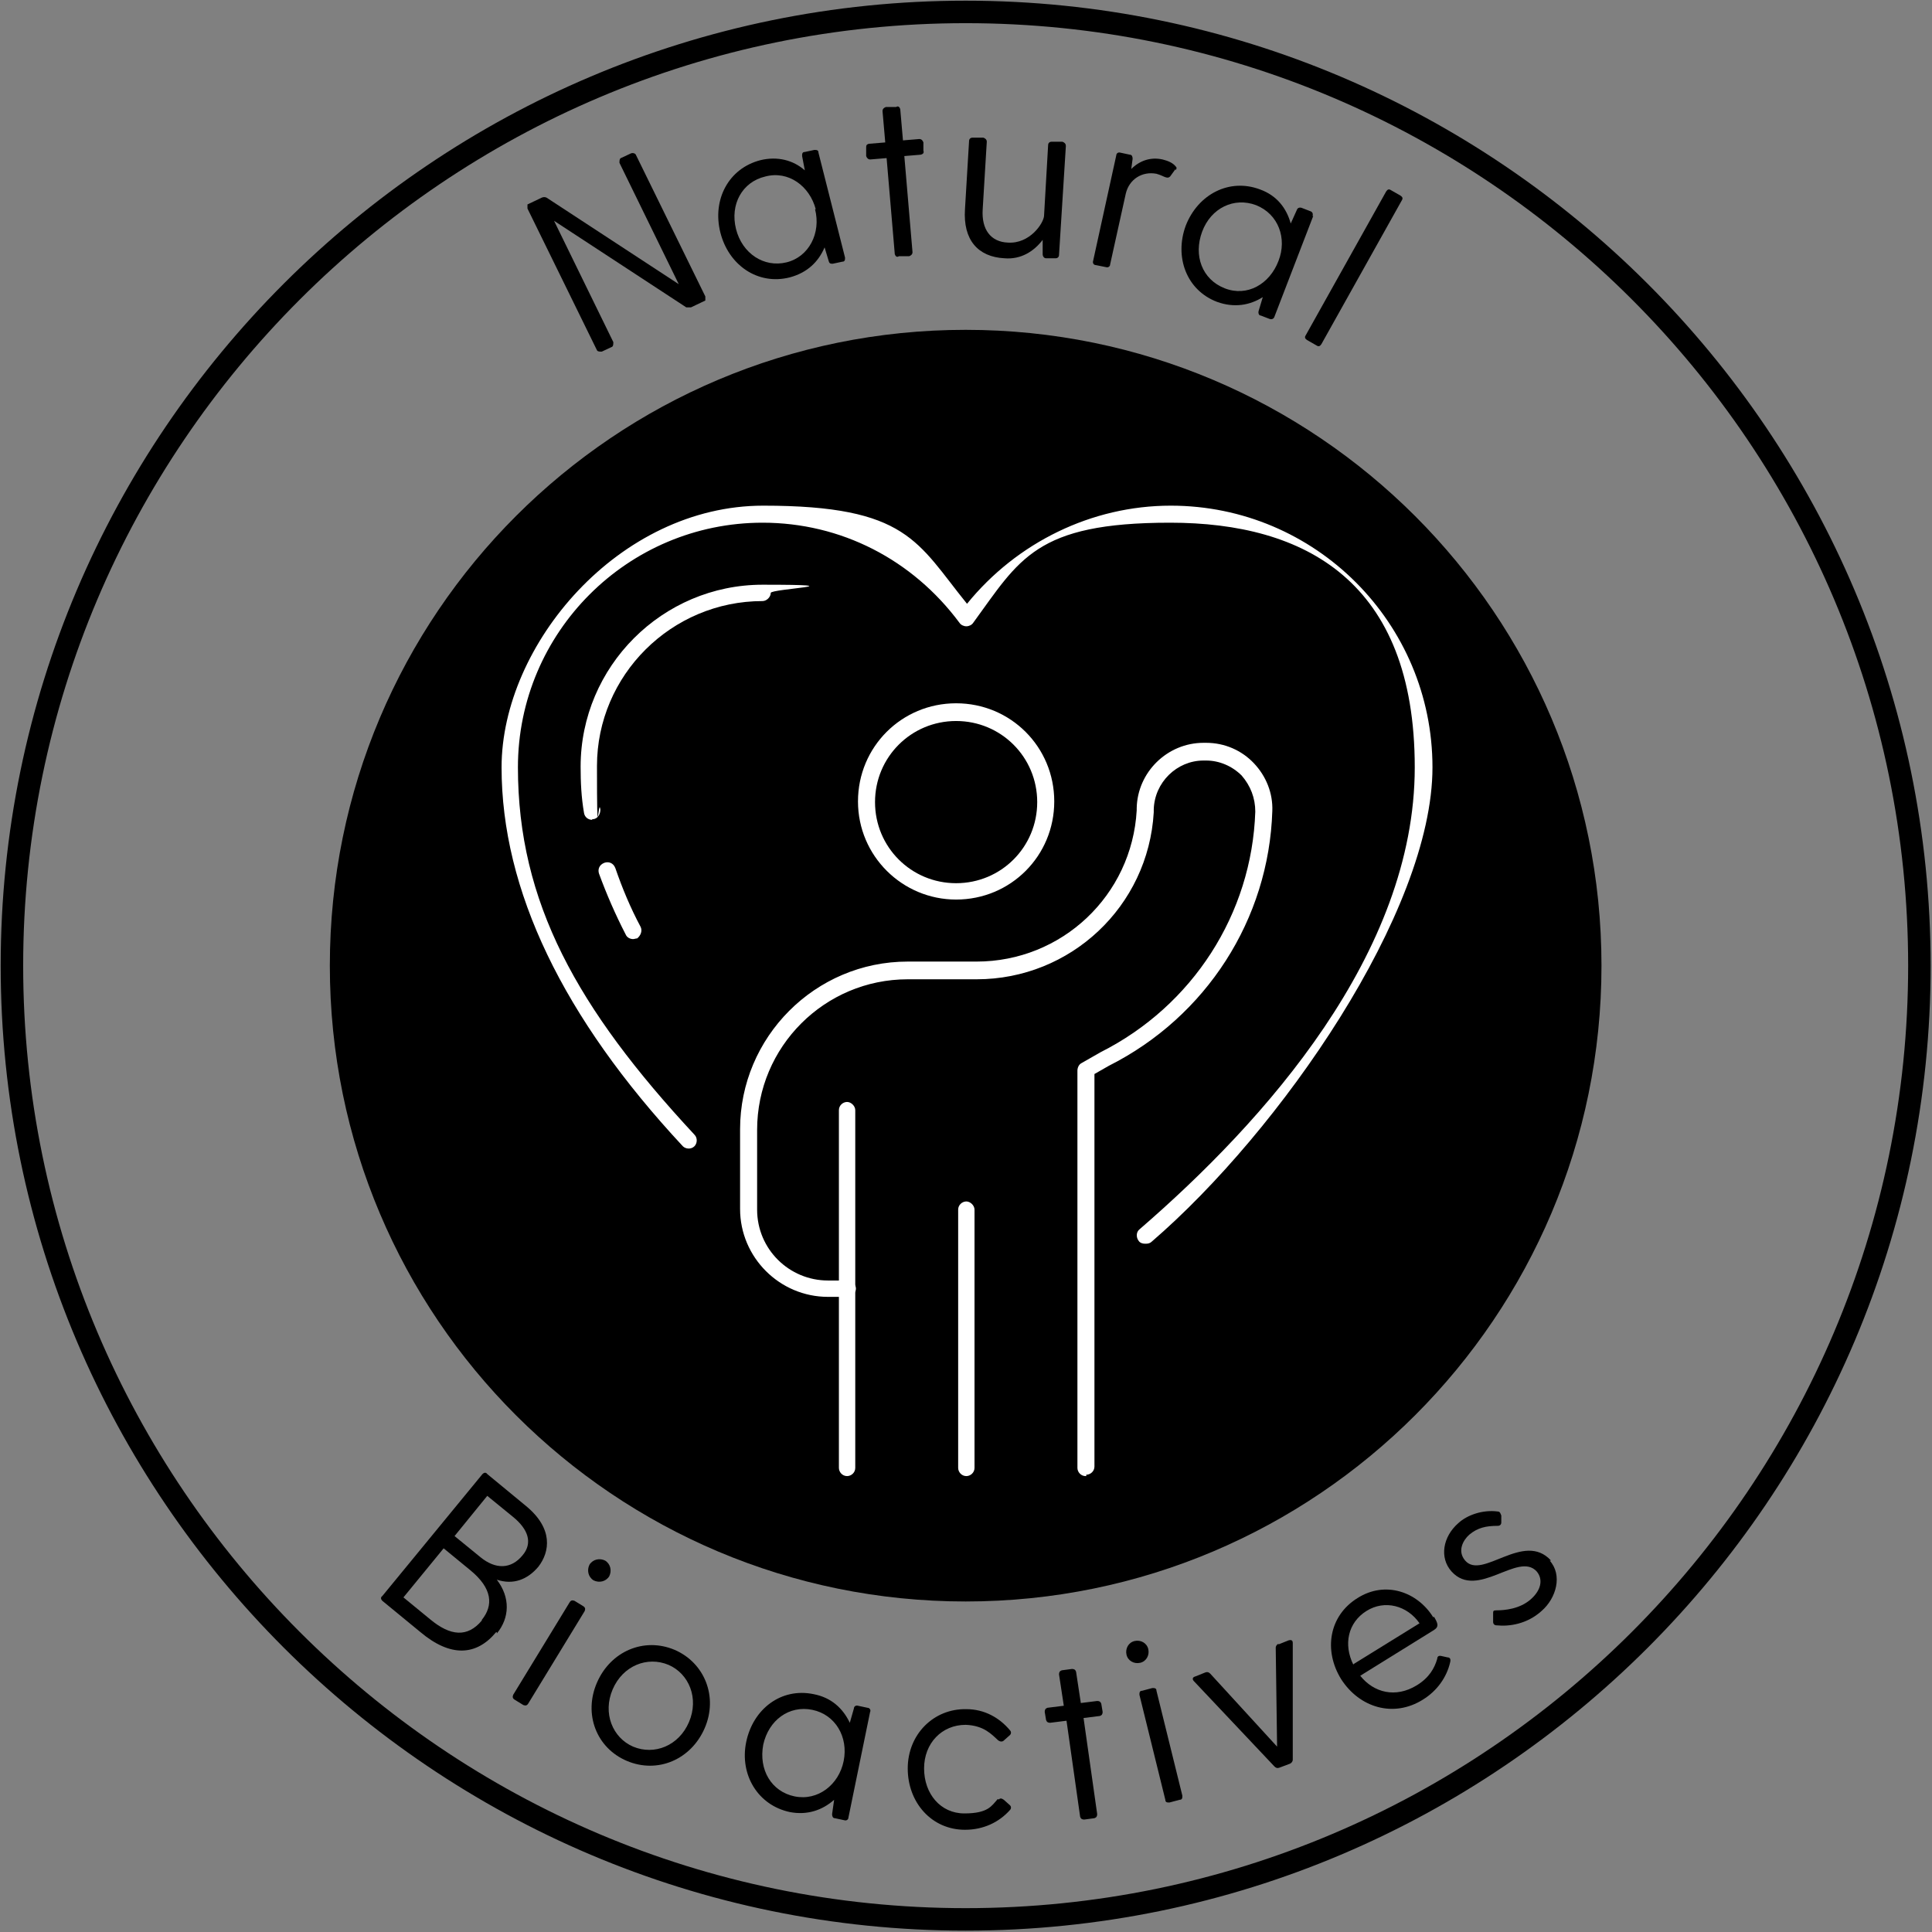 <svg viewBox="0 0 283.5 283.5" version="1.1" xmlns="http://www.w3.org/2000/svg" id="Layer_1">
  
  <rect x="0" y="0" width="283.5" height="283.5" fill="#808080" stroke="none"/>
  
  <defs>
    <style>
      .st0 {
        fill-rule: evenodd;
      }

      .st1 {
        fill: #fff;
      }
    </style>
  </defs>
  <path d="M141.7,283.3C63.7,283.3.1,219.8.1,141.7S63.7.1,141.7.1s141.6,63.5,141.6,141.6-63.5,141.6-141.6,141.6h0ZM141.7,3.4C65.5,3.4,3.4,65.5,3.4,141.7s62,138.3,138.3,138.3,138.3-62,138.3-138.3S218,3.4,141.7,3.4Z"></path>
  <path d="M141.7,48.4c-51.5,0-93.3,41.7-93.3,93.3s41.8,93.3,93.3,93.3,93.3-41.8,93.3-93.3-41.8-93.3-93.3-93.3h0Z" class="st0"></path>
  <g>
    <path d="M92.9,137.8c-.4,0-.9-.2-1.1-.7-1.5-2.9-2.8-5.9-3.9-8.9-.2-.6,0-1.3.8-1.6.6-.2,1.3,0,1.6.8,1,2.9,2.2,5.8,3.7,8.6.3.6,0,1.3-.5,1.7-.2,0-.4.1-.6.1h0Z" class="st1"></path>
    <path d="M86.9,120.3c-.6,0-1.1-.4-1.2-1-.4-2.3-.5-4.5-.5-6.8,0-14.7,12-26.7,26.7-26.7s1.2.6,1.2,1.2-.6,1.2-1.2,1.2c-13.4,0-24.3,10.9-24.3,24.2s.2,4.3.5,6.4c0,.7-.4,1.3-1,1.4h-.2Z" class="st1"></path>
    <path d="M168,182.5c-.3,0-.7-.1-.9-.4-.4-.5-.4-1.3.1-1.7,18.4-15.9,40.4-40.5,40.4-67.8s-16.1-35.9-35.9-35.9-22.1,5.4-28.9,14.7c-.2.3-.6.5-1,.5h0c-.4,0-.8-.2-1-.5-6.9-9.3-17.4-14.7-28.9-14.7-19.8,0-35.9,16.1-35.9,35.9s8.7,35.4,25.9,53.9c.5.5.4,1.3,0,1.7-.5.5-1.3.4-1.7,0-17.6-18.9-26.6-37.6-26.6-55.6s17.2-38.4,38.4-38.4,22.6,5.4,29.9,14.4c7.3-9,18.3-14.4,29.9-14.4,21.2,0,38.4,17.2,38.4,38.4s-22.4,53.4-41.2,69.6c-.2.2-.5.3-.8.3h-.2Z" class="st1"></path>
    <path d="M140.3,132c-7.9,0-14.4-6.4-14.4-14.4s6.4-14.4,14.4-14.4,14.4,6.4,14.4,14.4-6.4,14.4-14.4,14.4ZM140.3,105.8c-6.6,0-11.9,5.3-11.9,11.9s5.3,11.9,11.9,11.9,11.9-5.3,11.9-11.9-5.3-11.9-11.9-11.9Z" class="st1"></path>
    <path d="M124.3,216.6c-.7,0-1.2-.6-1.2-1.2v-52.5c0-.7.6-1.2,1.2-1.2s1.2.6,1.2,1.2v52.5c0,.7-.6,1.2-1.2,1.2Z" class="st1"></path>
    <path d="M159.3,216.6c-.7,0-1.2-.6-1.2-1.2v-58.3c0-.4.2-.9.6-1.1l2.8-1.6c13.5-6.8,22.2-20.3,22.7-35.3,0-2-.7-3.8-2-5.3-1.4-1.4-3.3-2.2-5.2-2.2h-.4c-3.9,0-7.2,3.2-7.3,7.2v.4c-.8,13.8-12.2,24.5-26,24.5h-10.1c-12.2,0-22.1,9.9-22.1,22.1v11.7c0,5.8,4.7,10.4,10.4,10.4h2.9c.7,0,1.2.6,1.2,1.2s-.6,1.2-1.2,1.2h-2.9c-7.1,0-12.9-5.8-12.9-12.9v-11.7c0-13.5,11-24.6,24.6-24.6h10.1c12.5,0,22.8-9.7,23.5-22.2v-.3c.1-5.3,4.5-9.6,9.8-9.6h.4c2.7,0,5.2,1.1,7,3s2.8,4.4,2.7,7c-.5,15.9-9.7,30.2-24,37.4l-2.1,1.2v57.6c0,.7-.6,1.2-1.2,1.2v.2Z" class="st1"></path>
    <path d="M141.8,216.6c-.7,0-1.2-.6-1.2-1.2v-37.9c0-.7.6-1.2,1.2-1.2s1.2.6,1.2,1.2v37.9c0,.7-.6,1.2-1.2,1.2h0Z" class="st1"></path>
  </g>
  <g>
    <path d="M93.3,22.7l10.2,20.8c0,.2,0,.5,0,.6l-2.1,1c-.2,0-.5,0-.7,0l-19.4-12.7,8.7,17.8c0,.3,0,.6-.2.7l-1.5.7c-.3,0-.6,0-.7-.2l-10.2-20.8c0-.2,0-.5,0-.6l2.1-1c.2-.1.5-.1.7,0l19.4,12.7-8.7-17.8c0-.3,0-.6.2-.7l1.5-.7c.3-.1.6,0,.7.2Z"></path>
    <path d="M120.1,22.4l3.9,15.4c0,.3,0,.6-.4.6l-1.4.3c-.3,0-.5,0-.6-.4l-.6-2c-.9,2.1-2.5,3.7-5.1,4.4-4.7,1.2-9-1.8-10.2-6.6s1.2-9.4,5.9-10.6c2.5-.6,4.8,0,6.5,1.5l-.4-2.1c0-.3,0-.6.4-.6l1.4-.3c.3,0,.6,0,.6.4ZM119.7,30.7c-.9-3.4-4-5.7-7.4-4.8-3.4.8-5.2,4.1-4.3,7.7.9,3.6,4.1,5.7,7.4,4.9s5.1-4.3,4.2-7.8h.1Z"></path>
    <path d="M135.5,20.9v1.2c.1.3,0,.5-.4.6l-2.4.2,1.2,14.1c0,.3-.2.5-.5.6h-1.5c-.3.2-.5,0-.6-.3l-1.2-14.1-2.4.2c-.3,0-.5-.2-.6-.5v-1.2c0-.3,0-.5.4-.6l2.4-.2-.4-4.6c0-.3.2-.5.5-.6h1.5c.3-.2.5,0,.6.3l.4,4.6,2.4-.2c.3,0,.5.2.6.5h0Z"></path>
    <path d="M156.4,21.5l-1,15.9c0,.3-.2.5-.5.5h-1.4c-.3,0-.5-.3-.5-.6v-2.1c-1.3,1.7-3.2,2.9-5.6,2.7-3.9-.2-6.1-2.7-5.8-7.2l.6-10c0-.3.2-.5.5-.5h1.6c.3.1.5.3.5.6l-.6,9.9c-.2,3,1.2,4.8,3.7,4.9,3.2.2,5.2-2.8,5.3-3.9l.6-10.4c0-.3.2-.5.5-.5h1.6c.3.1.5.3.5.6h0Z"></path>
    <path d="M172.5,24.8l-.8,1.1c-.2.2-.4.2-.7.1s-.6-.3-1.3-.5c-2.1-.4-4,.8-4.5,2.9l-2.3,10.4c0,.3-.3.5-.6.4l-1.5-.3c-.3,0-.5-.3-.4-.6l3.4-15.5c0-.3.3-.5.6-.4l1.4.3c.3,0,.4.3.4.6l-.2,1.5c1.2-1.2,2.8-1.8,4.6-1.4.8.2,1.5.5,1.9,1,.2.2.2.3,0,.6v-.2Z"></path>
    <path d="M192.7,31.7l-5.7,14.8c-.1.3-.4.4-.7.3l-1.3-.5c-.3,0-.4-.4-.3-.7l.6-2c-1.9,1.2-4.2,1.6-6.7.7-4.5-1.7-6.3-6.6-4.6-11.2,1.8-4.6,6.4-7,10.9-5.3,2.5.9,3.9,2.8,4.5,5l.9-2c.1-.3.4-.4.7-.3l1.3.5c.3.1.4.4.3.7h.1ZM187.6,38.3c1.3-3.3,0-6.9-3.3-8.2-3.2-1.2-6.6.4-7.9,3.9-1.3,3.5,0,7,3.3,8.3s6.6-.6,7.9-4Z"></path>
    <path d="M204.1,27.9l1.4.8c.3.2.4.4.2.7l-11.8,21.1c-.2.3-.4.4-.7.2l-1.4-.8c-.3-.2-.4-.4-.2-.7l11.8-21.1c.2-.3.4-.4.7-.2Z"></path>
  </g>
  <g>
    <path d="M72.8,239.5c-2.9,3.5-6.7,3.7-11.1,0l-5.6-4.6c-.2-.2-.3-.5,0-.7l14.7-17.9c.2-.2.5-.3.7,0l5.7,4.7c4,3.3,3.5,6.7,1.8,8.9-1.6,1.9-3.7,2.7-6.1,1.9,2,2.6,1.9,5.6,0,7.9v-.2ZM70.7,237.7c1.7-2.1,1.6-4.6-1.7-7.3l-3.9-3.2-5.9,7.2,3.9,3.2c3,2.5,5.5,2.7,7.6.2h0ZM75.3,222.6l-3.8-3.1-4.8,5.9,3.8,3.1c2.2,1.8,4.5,1.8,6.2-.3,1.5-1.8.8-3.8-1.4-5.6h0Z"></path>
    <path d="M84.3,234.9l1.3.8c.3.2.3.4.2.7l-8.3,13.6c-.2.3-.4.3-.7.2l-1.3-.8c-.3-.2-.3-.4-.2-.7l8.3-13.6c.2-.3.4-.3.7-.2ZM86.5,229.6c.5-.8,1.5-1,2.3-.6.8.5,1,1.5.6,2.3-.5.8-1.5,1-2.3.6-.8-.5-1-1.5-.6-2.3Z"></path>
    <path d="M87.6,246.9c2-4.6,6.9-6.7,11.4-4.8,4.4,1.9,6.4,6.9,4.4,11.5-2,4.6-6.9,6.7-11.4,4.8s-6.4-6.9-4.4-11.5ZM101.1,252.7c1.5-3.5,0-7.1-3-8.4-3.1-1.3-6.7.1-8.2,3.6s0,7.1,3,8.4c3.1,1.3,6.7-.1,8.2-3.6h0Z"></path>
    <path d="M127.7,251.1l-3.2,15.6c0,.3-.3.5-.6.4l-1.4-.3c-.3,0-.4-.3-.4-.6l.3-2.1c-1.7,1.5-3.9,2.3-6.5,1.8-4.7-1-7.4-5.5-6.4-10.3s5.1-8,9.9-7c2.6.5,4.3,2.1,5.3,4.2l.6-2.1c0-.3.3-.5.6-.4l1.4.3c.3,0,.5.3.4.6h0ZM123.8,258.4c.7-3.5-1.2-6.8-4.6-7.5s-6.4,1.5-7.2,5.1c-.7,3.7,1.2,6.9,4.6,7.6s6.5-1.7,7.2-5.2Z"></path>
    <path d="M146.5,264.1c.3-.3.5-.2.8,0l.9.8c.2.2.2.5,0,.7-1.6,1.8-3.9,2.9-6.6,2.9-4.9,0-8.4-4-8.4-9s3.8-8.8,8.6-8.7c2.7,0,4.9,1.3,6.4,3.1.2.2.2.5,0,.7l-.9.8c-.2.2-.5.2-.8,0-1-.9-2.1-2.2-4.8-2.3-3.5,0-6.1,2.7-6.1,6.4s2.4,6.6,5.9,6.6,4-1.1,4.9-2.1h.1Z"></path>
    <path d="M161.6,250l.2,1.2c0,.3-.1.5-.4.6l-2.4.3,2,14.1c0,.3-.1.5-.4.6l-1.5.2c-.3,0-.5-.1-.6-.4l-2-14.1-2.4.3c-.3,0-.5-.1-.6-.4l-.2-1.2c0-.3.1-.5.4-.6l2.4-.3-.7-4.6c0-.3.1-.5.4-.6l1.5-.2c.3,0,.5.1.6.4l.7,4.6,2.4-.3c.3,0,.5.1.6.4h0Z"></path>
    <path d="M165.3,242.8c-.2-.9.3-1.8,1.2-2s1.8.3,2,1.2-.3,1.8-1.2,2-1.8-.3-2-1.2ZM167.6,248.1l1.5-.4c.3,0,.6,0,.6.4l3.8,15.4c0,.3,0,.6-.4.6l-1.5.4c-.3,0-.6,0-.6-.4l-3.8-15.4c0-.3,0-.6.4-.6Z"></path>
    <path d="M187.6,241.3l1.5-.6c.4-.1.6,0,.6.4v17.1c0,.3-.2.5-.4.6l-1.6.6c-.3.1-.5,0-.7-.2l-11.8-12.5c-.3-.3-.2-.6.2-.7l1.5-.6c.3-.1.5,0,.7.2l9.8,10.7-.2-14.5c0-.3.2-.5.4-.6h0Z"></path>
    <path d="M210.4,237.2c.6,1,.8,1.5,0,2l-10.8,6.7c2,2.5,5.2,3.3,8.3,1.4,1.8-1.1,2.6-2.5,3-3.9,0-.3.2-.5.6-.4l.9.2c.4,0,.5.3.4.7-.5,2.2-1.9,4.2-4,5.5-4.3,2.7-9.3,1.2-12-3-2.6-4.2-1.8-9.3,2.4-11.9,4.1-2.6,8.8-.9,11.1,2.8h.1ZM198.6,244.2l9.7-6c-1.8-2.6-5.1-3.5-7.8-1.8s-3.4,4.9-1.9,7.9h0Z"></path>
    <path d="M227.4,229c1.9,2.1,1,5.5-1.2,7.4-2.1,1.9-4.7,2.3-6.6,2.1-.3,0-.5-.2-.5-.5v-1.2c0-.4,0-.5.5-.5,1.2,0,3.4-.2,5-1.6,1.5-1.3,1.9-2.9.9-4.1-2.7-3-8.7,4.2-12.5,0-1.8-2-1.3-5.1,1-7.1,1.3-1.2,3.6-2,5.8-1.7.3,0,.4.3.5.6v1c0,.3-.2.5-.5.5-1.8,0-3,.3-4.2,1.3-.9.8-1.8,2.4-.6,3.8,2.5,2.9,8.6-4.4,12.6,0h-.2Z"></path>
  </g>
</svg>